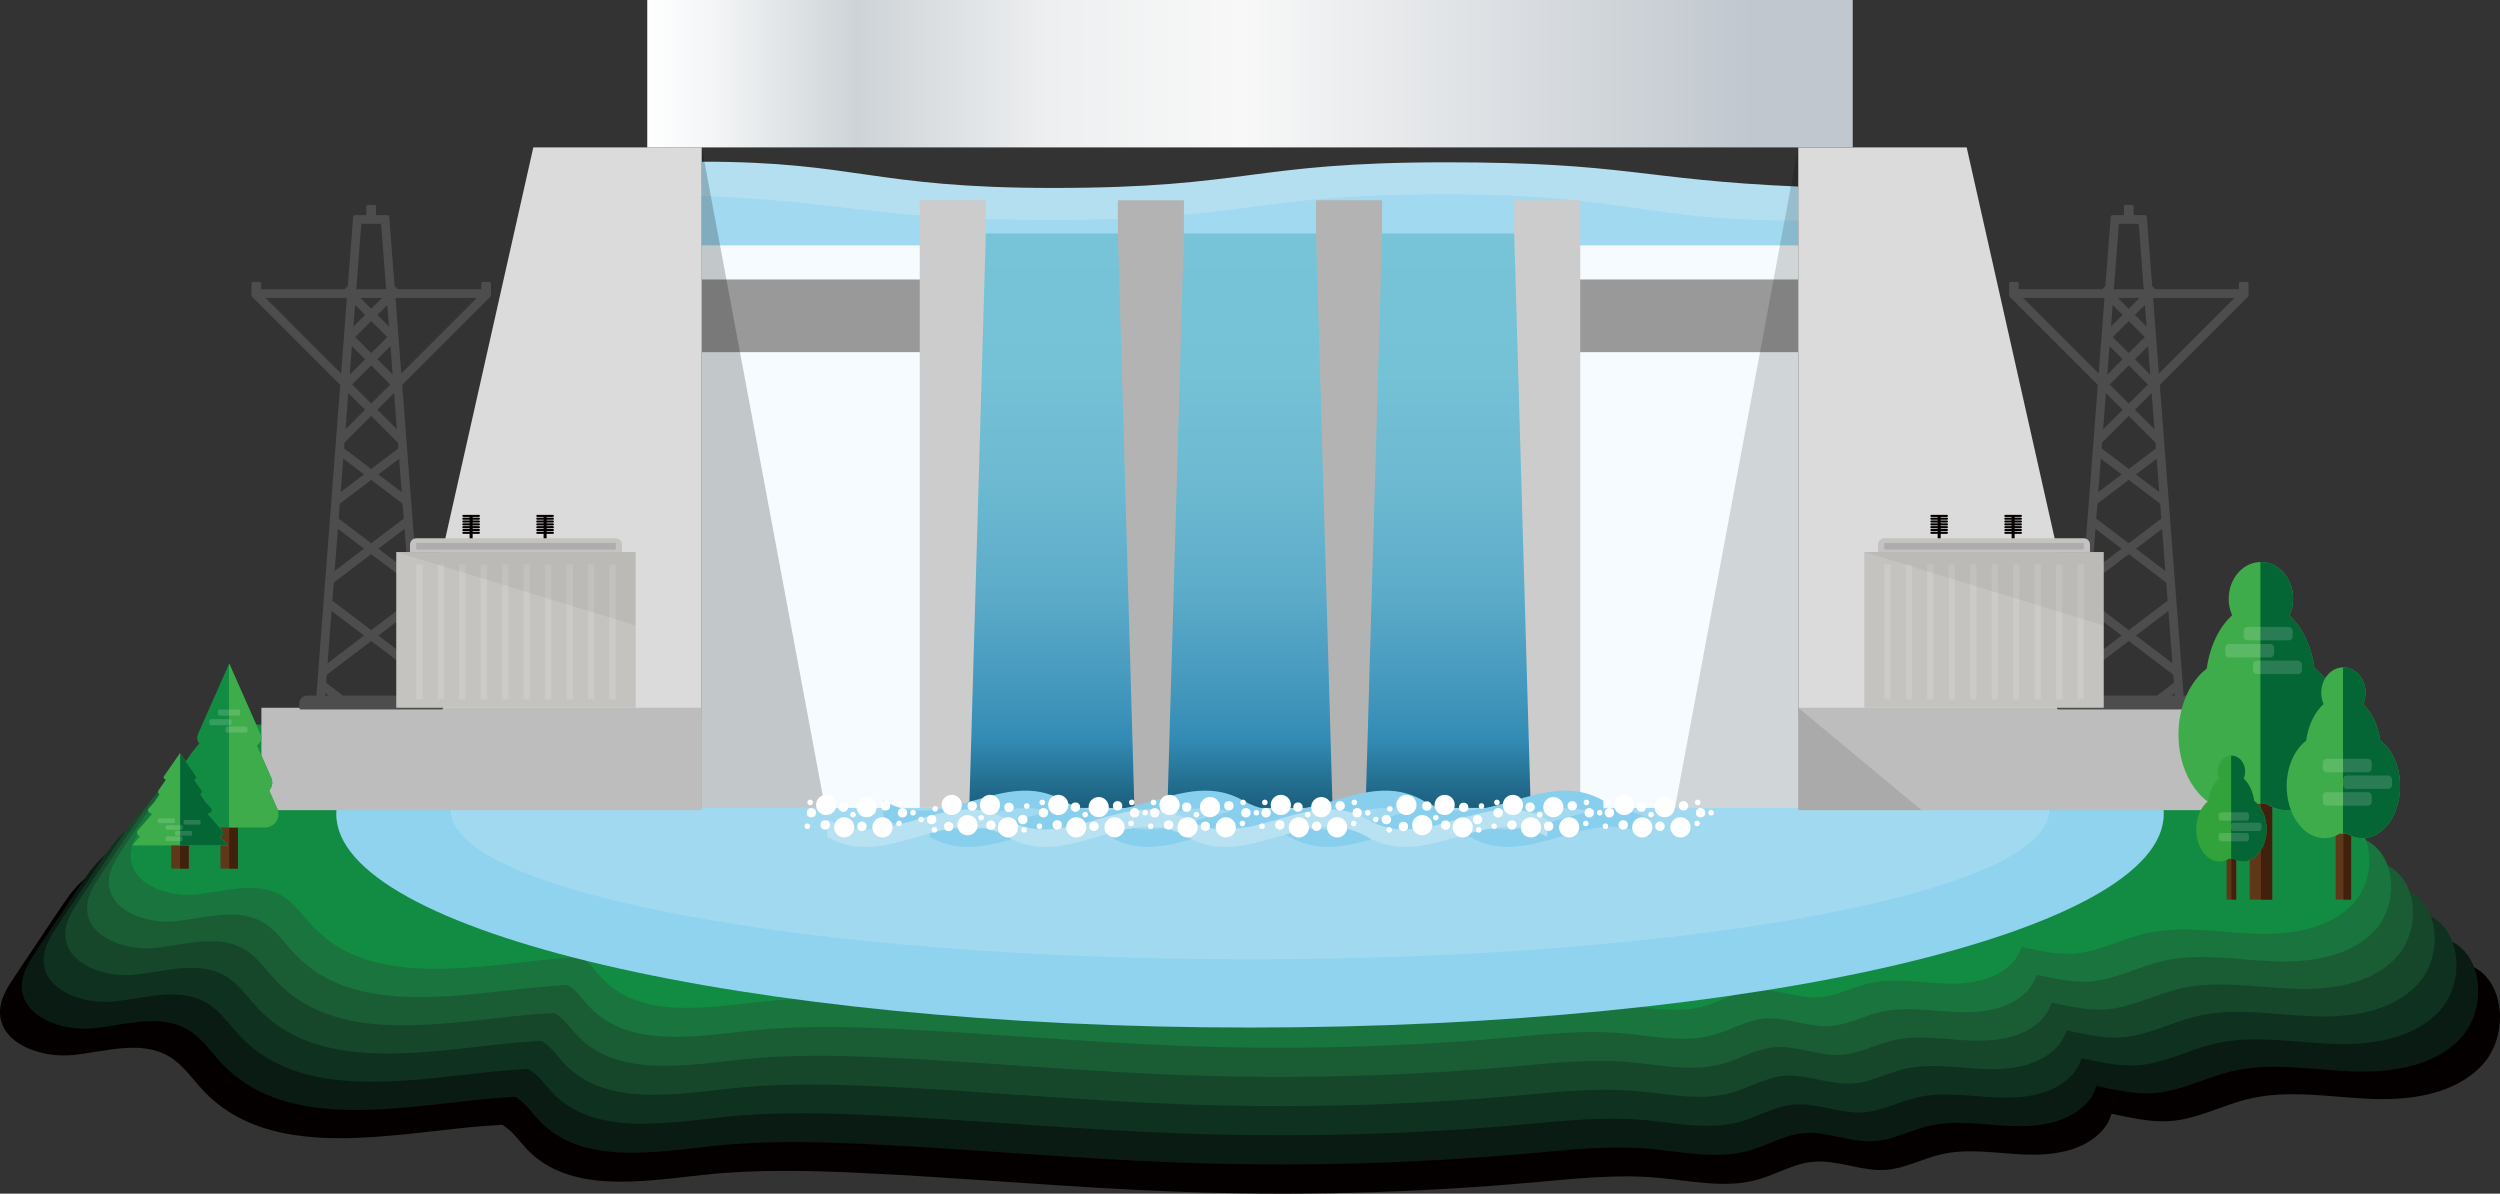 <?xml version="1.0" encoding="utf-8"?>
<!-- Generator: Adobe Illustrator 16.0.0, SVG Export Plug-In . SVG Version: 6.00 Build 0)  -->
<!DOCTYPE svg PUBLIC "-//W3C//DTD SVG 1.1//EN" "http://www.w3.org/Graphics/SVG/1.1/DTD/svg11.dtd">
<svg version="1.1" id="圖層_3" xmlns="http://www.w3.org/2000/svg" xmlns:xlink="http://www.w3.org/1999/xlink" x="0px" y="0px"
	 width="222px" height="106px" viewBox="0 0 222 106" enable-background="new 0 0 222 106" xml:space="preserve">
<rect x="0" y="0" width="222" height="106" fill="#333333" stroke="none"/>
<g>
	<g>
		<path fill="#040000" d="M219.163,85.654c-1.945-0.687-4.303,0.075-6.034-1.046c-1.125-0.729-1.668-2.066-2.517-3.104
			c-1.729-2.114-4.931-2.864-7.418-1.737c0.385-2.836-3.521-3.979-6.383-4.01c-17.871-0.187-35.741-0.373-53.612-0.56
			c-5.313-0.056-10.638-0.11-15.928,0.384c-4.043,0.379-8.065,1.078-12.126,1.117c-5.452,0.053-10.842-1.086-16.28-1.48
			c-5.301-0.385-10.625-0.062-15.93,0.263c-7.042,0.429-14.084,0.858-21.127,1.288l-0.82,0.728
			c-8.135-5.255-18.962,0.013-28.524-1.508c-3.105-0.494-6.313-1.713-9.292-0.704c-1.308,0.442-2.454,1.29-3.775,1.688
			c-3.597,1.083-7.817-1.315-11.093,0.522c-1.313,0.735-2.198,2.033-3.036,3.284c-1.313,1.963-2.626,3.926-3.94,5.889
			C0.683,87.633,0.015,88.67,0,89.829c-0.035,2.883,3.715,4.172,6.579,3.849c2.864-0.322,5.992-1.337,8.46,0.152
			c1.25,0.753,2.074,2.029,3.081,3.086c5.481,5.75,14.779,4.129,22.679,3.276c1.259-0.136,2.521-0.231,3.783-0.31
			c0.029,0.016,0.059,0.028,0.088,0.047c0.863,0.521,1.434,1.403,2.13,2.133c3.788,3.975,10.216,2.854,15.675,2.265
			c4.597-0.495,9.235-0.39,13.853-0.175c9.323,0.433,18.625,1.305,27.952,1.66c10.668,0.405,21.363,0.13,31.997-0.823
			c3.583-0.321,7.184-0.72,10.769-0.418c3.015,0.255,6.1,0.997,9.014,0.187c1.667-0.464,3.202-1.421,4.923-1.588
			c2.184-0.213,4.33,0.881,6.517,0.713c1.673-0.128,3.198-0.98,4.831-1.366c2.406-0.569,4.919-0.105,7.39,0.003
			c2.471,0.109,5.19-0.252,6.891-2.049c0.416-0.438,0.715-0.983,0.898-1.568c1.738,0.354,3.475,0.781,5.229,0.646
			c2.419-0.187,4.627-1.418,6.988-1.977c3.482-0.823,7.116-0.153,10.691,0.004s7.51-0.364,9.969-2.963
			C222.846,92.015,222.538,86.844,219.163,85.654z"/>
		<path fill="#0A1B13" d="M217.278,83.417c-1.911-0.674-4.228,0.074-5.929-1.027c-1.105-0.716-1.639-2.03-2.473-3.049
			c-1.699-2.078-4.845-2.814-7.289-1.708c0.378-2.786-3.46-3.909-6.271-3.939c-17.56-0.183-35.118-0.366-52.678-0.55
			c-5.22-0.055-10.452-0.108-15.65,0.378c-3.973,0.372-7.925,1.059-11.915,1.098c-5.357,0.052-10.653-1.067-15.997-1.455
			c-5.208-0.379-10.44-0.061-15.652,0.258c-6.919,0.421-13.839,0.844-20.759,1.266l-0.806,0.715
			c-7.993-5.163-18.631,0.013-28.027-1.481c-3.052-0.485-6.204-1.683-9.131-0.692c-1.284,0.436-2.411,1.269-3.709,1.66
			c-3.534,1.063-7.682-1.293-10.9,0.513c-1.29,0.723-2.16,1.998-2.983,3.228c-1.29,1.929-2.58,3.857-3.872,5.786
			c-0.633,0.947-1.29,1.966-1.304,3.104c-0.034,2.833,3.65,4.1,6.464,3.781c2.814-0.316,5.888-1.313,8.313,0.149
			c1.229,0.74,2.038,1.995,3.028,3.033c5.386,5.649,14.521,4.057,22.283,3.219c1.237-0.133,2.477-0.228,3.717-0.305
			c0.029,0.017,0.058,0.029,0.087,0.047c0.849,0.512,1.408,1.379,2.092,2.096c3.722,3.905,10.038,2.805,15.402,2.225
			c4.517-0.486,9.075-0.383,13.611-0.172c9.161,0.426,18.3,1.283,27.465,1.632c10.482,0.398,20.991,0.128,31.439-0.81
			c3.521-0.315,7.059-0.707,10.581-0.41c2.962,0.25,5.993,0.979,8.857,0.184c1.638-0.456,3.146-1.396,4.836-1.561
			c2.146-0.209,4.255,0.866,6.403,0.7c1.644-0.125,3.143-0.963,4.747-1.342c2.364-0.56,4.833-0.104,7.261,0.003
			c2.428,0.107,5.1-0.248,6.771-2.014c0.409-0.43,0.703-0.966,0.883-1.541c1.708,0.349,3.414,0.768,5.138,0.636
			c2.377-0.184,4.546-1.394,6.867-1.942c3.422-0.809,6.992-0.15,10.505,0.004c3.513,0.154,7.379-0.358,9.795-2.911
			C220.897,89.667,220.595,84.586,217.278,83.417z"/>
		<path fill="#0F3120" d="M215.394,81.18c-1.878-0.661-4.153,0.073-5.824-1.009c-1.086-0.703-1.609-1.994-2.429-2.995
			c-1.669-2.041-4.759-2.765-7.16-1.677c0.372-2.737-3.399-3.842-6.16-3.87c-17.249-0.181-34.496-0.36-51.744-0.54
			c-5.128-0.054-10.268-0.107-15.373,0.371c-3.902,0.365-7.784,1.04-11.703,1.077c-5.262,0.052-10.464-1.048-15.713-1.429
			c-5.116-0.371-10.254-0.059-15.375,0.254c-6.796,0.413-13.593,0.828-20.39,1.242l-0.792,0.703
			c-7.852-5.071-18.301,0.013-27.531-1.455c-2.997-0.478-6.093-1.653-8.968-0.68c-1.262,0.428-2.369,1.245-3.644,1.63
			c-3.471,1.045-7.544-1.271-10.706,0.503c-1.268,0.711-2.122,1.963-2.93,3.17c-1.267,1.896-2.535,3.789-3.803,5.684
			c-0.622,0.931-1.267,1.932-1.281,3.051c-0.034,2.782,3.585,4.026,6.35,3.715c2.765-0.312,5.784-1.291,8.166,0.146
			c1.206,0.727,2.002,1.958,2.973,2.979c5.291,5.55,14.264,3.984,21.888,3.162c1.215-0.131,2.433-0.224,3.652-0.299
			c0.028,0.016,0.057,0.027,0.085,0.045c0.83,0.508,1.383,1.354,2.055,2.059c3.657,3.836,9.86,2.755,15.129,2.186
			c4.437-0.478,8.913-0.375,13.369-0.169c8.999,0.418,17.976,1.26,26.978,1.603c10.297,0.392,20.619,0.126,30.882-0.794
			c3.458-0.311,6.934-0.695,10.393-0.403c2.91,0.245,5.887,0.961,8.7,0.18c1.608-0.447,3.09-1.371,4.751-1.533
			c2.107-0.205,4.179,0.851,6.29,0.688c1.614-0.124,3.087-0.946,4.662-1.317c2.322-0.551,4.748-0.103,7.132,0.002
			c2.385,0.105,5.009-0.243,6.65-1.978c0.401-0.423,0.69-0.949,0.868-1.514c1.677,0.342,3.354,0.754,5.047,0.624
			c2.335-0.18,4.465-1.368,6.745-1.907c3.361-0.795,6.868-0.147,10.319,0.003c3.45,0.152,7.248-0.352,9.621-2.859
			C218.947,87.319,218.65,82.328,215.394,81.18z"/>
		<path fill="#16472B" d="M213.508,78.942c-1.843-0.65-4.077,0.072-5.718-0.99c-1.066-0.691-1.581-1.959-2.386-2.941
			c-1.639-2.004-4.673-2.715-7.03-1.647c0.365-2.687-3.337-3.771-6.049-3.799c-16.937-0.177-33.873-0.354-50.81-0.53
			c-5.035-0.054-10.082-0.105-15.095,0.363c-3.832,0.359-7.644,1.021-11.492,1.059c-5.167,0.051-10.275-1.029-15.429-1.402
			c-5.024-0.365-10.07-0.059-15.098,0.248c-6.674,0.406-13.348,0.814-20.022,1.221l-0.777,0.689
			c-7.709-4.979-17.971,0.013-27.033-1.429c-2.943-0.468-5.983-1.623-8.807-0.667c-1.238,0.42-2.325,1.223-3.578,1.6
			c-3.408,1.026-7.408-1.246-10.513,0.495c-1.244,0.697-2.083,1.927-2.877,3.112c-1.244,1.861-2.489,3.721-3.734,5.581
			c-0.611,0.914-1.244,1.896-1.258,2.995c-0.033,2.732,3.521,3.954,6.234,3.647c2.715-0.306,5.68-1.267,8.019,0.144
			c1.185,0.715,1.966,1.924,2.92,2.926c5.194,5.449,14.007,3.912,21.492,3.105c1.193-0.129,2.39-0.221,3.586-0.295
			c0.028,0.016,0.056,0.028,0.084,0.045c0.822,0.489,1.358,1.33,2.018,2.021c3.591,3.768,9.682,2.705,14.856,2.146
			c4.355-0.469,8.752-0.369,13.128-0.166c8.836,0.41,17.65,1.237,26.49,1.574c10.111,0.383,20.247,0.123,30.325-0.781
			c3.396-0.305,6.808-0.682,10.205-0.396c2.856,0.241,5.781,0.944,8.543,0.177c1.579-0.439,3.034-1.347,4.665-1.506
			c2.069-0.201,4.104,0.836,6.176,0.676c1.586-0.121,3.031-0.928,4.578-1.293c2.281-0.541,4.662-0.101,7.004,0.002
			c2.342,0.104,4.919-0.239,6.53-1.941c0.395-0.416,0.678-0.933,0.852-1.486c1.647,0.336,3.293,0.74,4.956,0.612
			c2.293-0.177,4.385-1.344,6.623-1.873c3.301-0.78,6.744-0.146,10.133,0.003c3.388,0.149,7.116-0.345,9.447-2.807
			C216.998,84.971,216.707,80.07,213.508,78.942z"/>
		<path fill="#1A5D35" d="M211.624,76.706c-1.81-0.638-4.002,0.071-5.613-0.973c-1.047-0.678-1.552-1.922-2.342-2.887
			c-1.608-1.968-4.587-2.665-6.901-1.617c0.358-2.638-3.275-3.702-5.938-3.729c-16.625-0.175-33.25-0.348-49.875-0.521
			c-4.943-0.053-9.896-0.104-14.817,0.357c-3.762,0.352-7.503,1.003-11.281,1.039c-5.072,0.049-10.086-1.011-15.145-1.377
			c-4.932-0.359-9.885-0.057-14.821,0.243c-6.55,0.399-13.102,0.8-19.654,1.198l-0.764,0.677c-7.567-4.888-17.64,0.013-26.536-1.401
			c-2.889-0.46-5.873-1.594-8.644-0.656c-1.216,0.413-2.283,1.201-3.513,1.572c-3.346,1.006-7.271-1.225-10.319,0.484
			c-1.222,0.685-2.045,1.893-2.824,3.056c-1.222,1.827-2.443,3.652-3.665,5.479c-0.601,0.897-1.222,1.861-1.235,2.94
			c-0.033,2.682,3.455,3.881,6.12,3.58c2.666-0.301,5.575-1.244,7.871,0.141c1.163,0.701,1.93,1.889,2.866,2.871
			c5.1,5.35,13.75,3.842,21.098,3.049c1.171-0.127,2.346-0.216,3.521-0.289c0.027,0.016,0.055,0.028,0.082,0.044
			c0.809,0.475,1.333,1.306,1.98,1.985c3.525,3.697,9.504,2.654,14.583,2.106c4.276-0.461,8.591-0.362,12.887-0.163
			c8.674,0.402,17.326,1.215,26.003,1.545c9.926,0.377,19.875,0.121,29.768-0.767c3.333-0.299,6.683-0.669,10.018-0.388
			c2.804,0.236,5.675,0.926,8.386,0.173c1.551-0.432,2.979-1.322,4.58-1.478c2.031-0.197,4.027,0.82,6.062,0.663
			c1.556-0.119,2.975-0.911,4.494-1.27c2.239-0.53,4.577-0.099,6.875,0.002c2.299,0.101,4.829-0.235,6.41-1.906
			c0.387-0.407,0.665-0.915,0.836-1.459c1.617,0.329,3.232,0.727,4.864,0.602c2.25-0.173,4.304-1.319,6.501-1.839
			c3.24-0.766,6.62-0.142,9.946,0.004c3.326,0.146,6.986-0.34,9.274-2.756C215.049,82.624,214.763,77.813,211.624,76.706z"/>
		<path fill="#19753D" d="M209.738,74.469c-1.775-0.626-3.928,0.07-5.508-0.953c-1.027-0.666-1.523-1.887-2.297-2.834
			c-1.579-1.931-4.501-2.614-6.772-1.587c0.352-2.588-3.215-3.632-5.826-3.658c-16.314-0.171-32.628-0.342-48.942-0.512
			c-4.85-0.052-9.71-0.102-14.54,0.352c-3.691,0.345-7.362,0.983-11.069,1.019c-4.977,0.049-9.897-0.992-14.861-1.351
			c-4.839-0.353-9.699-0.057-14.542,0.238c-6.428,0.392-12.857,0.784-19.285,1.176l-0.75,0.664
			c-7.425-4.796-17.31,0.013-26.04-1.376c-2.834-0.451-5.763-1.563-8.482-0.643c-1.193,0.404-2.24,1.179-3.447,1.542
			c-3.283,0.987-7.135-1.201-10.126,0.476c-1.199,0.672-2.007,1.856-2.771,2.999c-1.199,1.793-2.398,3.584-3.597,5.375
			c-0.589,0.881-1.198,1.827-1.212,2.885c-0.032,2.633,3.391,3.809,6.006,3.514c2.615-0.295,5.47-1.221,7.724,0.139
			c1.141,0.688,1.894,1.853,2.812,2.816c5.004,5.25,13.492,3.77,20.702,2.992c1.15-0.125,2.302-0.212,3.455-0.283
			c0.027,0.016,0.054,0.026,0.081,0.042c0.798,0.459,1.308,1.281,1.943,1.948c3.459,3.629,9.326,2.605,14.31,2.067
			c4.195-0.452,8.43-0.355,12.645-0.16c8.512,0.395,17.002,1.192,25.517,1.516c9.74,0.37,19.502,0.118,29.21-0.751
			c3.271-0.294,6.558-0.657,9.83-0.382c2.752,0.232,5.569,0.909,8.229,0.17c1.521-0.423,2.923-1.297,4.494-1.45
			c1.993-0.193,3.953,0.806,5.948,0.651c1.527-0.117,2.92-0.895,4.41-1.246c2.197-0.521,4.491-0.097,6.747,0.002
			c2.255,0.099,4.738-0.23,6.29-1.87c0.379-0.4,0.652-0.898,0.82-1.432c1.586,0.324,3.172,0.713,4.773,0.59
			c2.209-0.17,4.224-1.294,6.38-1.804c3.179-0.751,6.496-0.14,9.76,0.003c3.264,0.144,6.854-0.332,9.1-2.703
			C213.101,80.275,212.82,75.556,209.738,74.469z"/>
		<path fill="#138C43" d="M207.854,72.231c-1.741-0.613-3.853,0.069-5.402-0.935c-1.008-0.653-1.494-1.851-2.254-2.779
			c-1.549-1.895-4.415-2.565-6.643-1.558c0.345-2.538-3.153-3.563-5.715-3.588c-16.003-0.168-32.005-0.335-48.008-0.502
			c-4.757-0.051-9.525-0.1-14.262,0.345c-3.621,0.338-7.222,0.965-10.858,0.999c-4.882,0.048-9.708-0.973-14.577-1.325
			c-4.747-0.346-9.515-0.055-14.266,0.234c-6.305,0.384-12.611,0.77-18.917,1.153l-0.735,0.651
			c-7.283-4.704-16.979,0.013-25.542-1.35c-2.78-0.442-5.653-1.533-8.32-0.631c-1.17,0.397-2.197,1.156-3.381,1.513
			c-3.22,0.969-6.999-1.179-9.933,0.467c-1.176,0.659-1.969,1.821-2.718,2.941c-1.177,1.759-2.353,3.516-3.528,5.272
			c-0.578,0.864-1.176,1.792-1.189,2.83c-0.031,2.582,3.326,3.736,5.891,3.446c2.565-0.289,5.366-1.197,7.576,0.136
			c1.119,0.675,1.857,1.817,2.759,2.764c4.908,5.149,13.234,3.697,20.307,2.935c1.128-0.122,2.258-0.208,3.389-0.278
			c0.026,0.016,0.053,0.027,0.079,0.042c0.773,0.467,1.283,1.257,1.906,1.911c3.394,3.56,9.147,2.556,14.037,2.027
			c4.115-0.443,8.269-0.349,12.403-0.157c8.35,0.388,16.677,1.17,25.029,1.487c9.554,0.362,19.13,0.116,28.652-0.737
			c3.208-0.288,6.433-0.645,9.642-0.374c2.699,0.228,5.463,0.892,8.072,0.167c1.492-0.415,2.867-1.272,4.408-1.423
			c1.955-0.189,3.877,0.79,5.835,0.639c1.498-0.115,2.864-0.877,4.325-1.222c2.155-0.511,4.405-0.095,6.618,0.002
			c2.212,0.097,4.647-0.227,6.17-1.835c0.372-0.393,0.64-0.881,0.805-1.404c1.556,0.317,3.111,0.699,4.682,0.579
			c2.167-0.167,4.144-1.27,6.259-1.77c3.118-0.737,6.372-0.137,9.573,0.003c3.201,0.141,6.724-0.326,8.927-2.652
			C211.151,77.928,210.876,73.298,207.854,72.231z"/>
	</g>
	<g>
		<path fill="#8FD3EE" d="M182.895,63.488H39.104c-5.9,2.628-9.244,5.621-9.244,8.795c0,10.473,36.327,18.963,81.14,18.963
			c44.812,0,81.14-8.49,81.14-18.963C192.14,69.109,188.796,66.116,182.895,63.488z"/>
		<path fill="#A1D9F0" d="M165.659,63.488H56.341c-10.188,2.294-16.313,5.239-16.313,8.452c0,7.316,31.775,13.249,70.973,13.249
			s70.973-5.933,70.973-13.249C181.973,68.728,175.847,65.782,165.659,63.488z"/>
		<rect x="62.315" y="16.737" fill="#A1D9F0" width="97.368" height="7.985"/>
		<path fill="#B3DFF1" d="M159.684,16.567c-14.006-0.602-15.112-2.154-31.299-2.154c-17.438,0-17.438,2.277-34.877,2.277
			c-16.08,0-17.421-2.338-31.192-2.331v3.028c13.907,0.604,15.048,2.148,31.194,2.148c17.438,0,17.438-2.276,34.877-2.276
			c16.12,0,17.429,2.35,31.297,2.33V16.567z"/>
		<rect x="62.315" y="21.79" fill="#F5FBFE" width="97.368" height="49.954"/>
		<rect x="62.315" y="24.819" fill="#999999" width="97.368" height="6.453"/>
		<polygon fill="#DCDBDB" points="34.161,71.744 62.315,71.744 62.315,13.089 47.359,13.089 		"/>
		<polygon fill="#DCDBDB" points="187.838,71.744 159.684,71.744 159.684,13.089 174.641,13.089 		"/>
		<g>
			<rect x="81.673" y="17.781" fill="#CCCCCC" width="5.865" height="53.963"/>
			<rect x="99.269" y="17.781" fill="#B4B3B3" width="5.865" height="53.963"/>
			<rect x="116.865" y="17.781" fill="#B4B3B3" width="5.866" height="53.963"/>
			<rect x="134.462" y="17.781" fill="#CCCCCC" width="5.865" height="53.963"/>
		</g>
		<linearGradient id="SVGID_1_" gradientUnits="userSpaceOnUse" x1="57.477" y1="6.544" x2="164.523" y2="6.544">
			<stop  offset="0" style="stop-color:#FFFFFF"/>
			<stop  offset="0.056" style="stop-color:#F3F5F6"/>
			<stop  offset="0.163" style="stop-color:#D1D7DA"/>
			<stop  offset="0.174" style="stop-color:#CED3D7"/>
			<stop  offset="0.332" style="stop-color:#EDEFF0"/>
			<stop  offset="0.494" style="stop-color:#F8F8F8"/>
			<stop  offset="0.916" style="stop-color:#C0C7CE"/>
		</linearGradient>
		<rect x="57.477" fill="url(#SVGID_1_)" width="107.046" height="13.089"/>
		<linearGradient id="SVGID_2_" gradientUnits="userSpaceOnUse" x1="93.403" y1="20.73" x2="93.403" y2="71.744">
			<stop  offset="0" style="stop-color:#77C4D8"/>
			<stop  offset="0.243" style="stop-color:#75C1D6"/>
			<stop  offset="0.438" style="stop-color:#6CB9D1"/>
			<stop  offset="0.616" style="stop-color:#5DACC9"/>
			<stop  offset="0.782" style="stop-color:#4699BE"/>
			<stop  offset="0.877" style="stop-color:#338CB5"/>
			<stop  offset="1" style="stop-color:#1B5E7C"/>
		</linearGradient>
		<polygon fill="url(#SVGID_2_)" points="100.735,71.744 86.071,71.744 87.538,20.73 99.269,20.73 		"/>
		<linearGradient id="SVGID_3_" gradientUnits="userSpaceOnUse" x1="111" y1="20.73" x2="111" y2="71.744">
			<stop  offset="0" style="stop-color:#77C4D8"/>
			<stop  offset="0.243" style="stop-color:#75C1D6"/>
			<stop  offset="0.438" style="stop-color:#6CB9D1"/>
			<stop  offset="0.616" style="stop-color:#5DACC9"/>
			<stop  offset="0.782" style="stop-color:#4699BE"/>
			<stop  offset="0.877" style="stop-color:#338CB5"/>
			<stop  offset="1" style="stop-color:#1B5E7C"/>
		</linearGradient>
		<polygon fill="url(#SVGID_3_)" points="118.332,71.744 103.668,71.744 105.134,20.73 116.865,20.73 		"/>
		<linearGradient id="SVGID_4_" gradientUnits="userSpaceOnUse" x1="128.596" y1="20.73" x2="128.596" y2="71.744">
			<stop  offset="0" style="stop-color:#77C4D8"/>
			<stop  offset="0.243" style="stop-color:#75C1D6"/>
			<stop  offset="0.438" style="stop-color:#6CB9D1"/>
			<stop  offset="0.616" style="stop-color:#5DACC9"/>
			<stop  offset="0.782" style="stop-color:#4699BE"/>
			<stop  offset="0.877" style="stop-color:#338CB5"/>
			<stop  offset="1" style="stop-color:#1B5E7C"/>
		</linearGradient>
		<polygon fill="url(#SVGID_4_)" points="135.928,71.744 121.265,71.744 122.731,20.73 134.462,20.73 		"/>
		<rect x="23.212" y="62.849" fill="#BDBDBD" width="39.104" height="9.092"/>
		<rect x="159.684" y="62.849" fill="#BDBDBD" width="39.104" height="9.092"/>
		<polygon opacity="0.21" fill="#040000" points="62.315,13.089 62.315,71.744 73.265,71.744 		"/>
		<polygon opacity="0.1" fill="#040000" points="159.684,62.849 159.684,71.94 170.633,71.94 		"/>
		<polygon opacity="0.15" fill="#040000" points="159.684,13.089 159.684,71.744 148.735,71.744 		"/>
		<path fill="#87CFED" d="M126.397,71.101c-5.328-3.093-10.656,3.093-15.984,0s-10.655,3.093-15.983,0s-10.655,3.093-15.983,0
			c0,0.516,0,1.031,0,1.547c5.328,3.093,10.655-3.093,15.983,0s10.655-3.093,15.983,0s10.656-3.093,15.984,0
			c5.327,3.093,10.655-3.093,15.983,0c0-0.516,0-1.031,0-1.547C137.053,68.008,131.725,74.193,126.397,71.101z"/>
		<path fill="#87CFED" d="M130.519,72.768c-5.328-3.094-10.655,3.093-15.983,0c-5.327-3.094-10.655,3.093-15.983,0
			c-5.328-3.094-10.655,3.093-15.983,0c0,0.515,0,1.031,0,1.546c5.328,3.093,10.655-3.093,15.983,0s10.656-3.093,15.983,0
			c5.328,3.093,10.655-3.093,15.983,0s10.655-3.093,15.983,0c0-0.515,0-1.031,0-1.546C141.174,69.674,135.847,75.86,130.519,72.768z
			"/>
		<path fill="#B8E1F2" d="M121.411,72.768c-5.328-3.094-10.655,3.093-15.983,0c-5.328-3.094-10.655,3.093-15.983,0
			c-5.328-3.094-10.655,3.093-15.984,0c0,0.515,0,1.031,0,1.546c5.329,3.093,10.656-3.093,15.984,0s10.655-3.093,15.983,0
			s10.655-3.093,15.983,0s10.655-3.093,15.983,0c0-0.515,0-1.031,0-1.546C132.066,69.674,126.739,75.86,121.411,72.768z"/>
		<g>
			<g>
				<g>
					<circle fill="#FFFFFF" cx="73.363" cy="71.479" r="0.897"/>
					<circle fill="#FFFFFF" cx="74.964" cy="73.469" r="0.897"/>
					<circle fill="#FFFFFF" cx="76.955" cy="71.673" r="0.898"/>
					<circle fill="#FFFFFF" cx="78.36" cy="73.469" r="0.898"/>
				</g>
				<circle fill="#FFFFFF" cx="74.885" cy="71.673" r="0.417"/>
				<circle fill="#FFFFFF" cx="76.539" cy="73.371" r="0.417"/>
				<circle fill="#FFFFFF" cx="78.631" cy="71.556" r="0.417"/>
				<circle fill="#FFFFFF" cx="80.141" cy="72.172" r="0.417"/>
				<circle fill="#FFFFFF" cx="72.049" cy="72.172" r="0.417"/>
				<circle fill="#FFFFFF" cx="75.749" cy="72.339" r="0.249"/>
				<circle fill="#FFFFFF" cx="71.943" cy="71.257" r="0.249"/>
				<circle fill="#FFFFFF" cx="71.694" cy="73.371" r="0.249"/>
				<circle fill="#FFFFFF" cx="79.893" cy="71.257" r="0.249"/>
				<circle fill="#FFFFFF" cx="79.834" cy="73.123" r="0.249"/>
				<circle fill="#FFFFFF" cx="81.079" cy="72.172" r="0.249"/>
				<circle fill="#FFFFFF" cx="73.275" cy="73.253" r="0.417"/>
			</g>
			<g>
				<g>
					<circle fill="#FFFFFF" cx="103.855" cy="71.479" r="0.898"/>
					<circle fill="#FFFFFF" cx="105.456" cy="73.469" r="0.898"/>
					<circle fill="#FFFFFF" cx="107.447" cy="71.673" r="0.898"/>
					<circle fill="#FFFFFF" cx="108.852" cy="73.469" r="0.898"/>
				</g>
				<circle fill="#FFFFFF" cx="105.377" cy="71.673" r="0.417"/>
				<circle fill="#FFFFFF" cx="107.03" cy="73.371" r="0.416"/>
				<circle fill="#FFFFFF" cx="109.124" cy="71.556" r="0.417"/>
				<circle fill="#FFFFFF" cx="110.633" cy="72.172" r="0.416"/>
				<circle fill="#FFFFFF" cx="102.541" cy="72.172" r="0.417"/>
				<circle fill="#FFFFFF" cx="106.241" cy="72.339" r="0.249"/>
				<circle fill="#FFFFFF" cx="102.435" cy="71.257" r="0.249"/>
				<circle fill="#FFFFFF" cx="102.186" cy="73.371" r="0.249"/>
				<circle fill="#FFFFFF" cx="110.384" cy="71.257" r="0.249"/>
				<circle fill="#FFFFFF" cx="110.325" cy="73.123" r="0.249"/>
				<circle fill="#FFFFFF" cx="111.571" cy="72.172" r="0.249"/>
				<circle fill="#FFFFFF" cx="103.767" cy="73.253" r="0.417"/>
			</g>
			<g>
				<g>
					<circle fill="#FFFFFF" cx="93.972" cy="71.479" r="0.898"/>
					<circle fill="#FFFFFF" cx="95.573" cy="73.469" r="0.898"/>
					<circle fill="#FFFFFF" cx="97.563" cy="71.673" r="0.897"/>
					<circle fill="#FFFFFF" cx="98.969" cy="73.469" r="0.898"/>
				</g>
				<circle fill="#FFFFFF" cx="95.495" cy="71.673" r="0.417"/>
				<circle fill="#FFFFFF" cx="97.147" cy="73.371" r="0.417"/>
				<circle fill="#FFFFFF" cx="99.241" cy="71.556" r="0.417"/>
				<circle fill="#FFFFFF" cx="100.75" cy="72.172" r="0.416"/>
				<circle fill="#FFFFFF" cx="92.658" cy="72.172" r="0.417"/>
				<circle fill="#FFFFFF" cx="96.358" cy="72.339" r="0.249"/>
				<circle fill="#FFFFFF" cx="92.552" cy="71.257" r="0.249"/>
				<circle fill="#FFFFFF" cx="92.304" cy="73.371" r="0.249"/>
				<circle fill="#FFFFFF" cx="100.501" cy="71.257" r="0.249"/>
				<circle fill="#FFFFFF" cx="100.442" cy="73.123" r="0.249"/>
				<circle fill="#FFFFFF" cx="101.688" cy="72.172" r="0.249"/>
				<circle fill="#FFFFFF" cx="93.884" cy="73.253" r="0.417"/>
			</g>
			<g>
				<g>
					<circle fill="#FFFFFF" cx="89.51" cy="73.469" r="0.898"/>
					<circle fill="#FFFFFF" cx="87.91" cy="71.479" r="0.898"/>
					<circle fill="#FFFFFF" cx="85.918" cy="73.274" r="0.898"/>
					<circle fill="#FFFFFF" cx="84.513" cy="71.479" r="0.898"/>
				</g>
				<circle fill="#FFFFFF" cx="87.988" cy="73.274" r="0.417"/>
				<circle fill="#FFFFFF" cx="86.335" cy="71.575" r="0.417"/>
				<circle fill="#FFFFFF" cx="84.242" cy="73.392" r="0.417"/>
				<circle fill="#FFFFFF" cx="82.732" cy="72.776" r="0.416"/>
				<circle fill="#FFFFFF" cx="90.825" cy="72.776" r="0.417"/>
				<circle fill="#FFFFFF" cx="87.124" cy="72.608" r="0.249"/>
				<circle fill="#FFFFFF" cx="90.931" cy="73.69" r="0.249"/>
				<circle fill="#FFFFFF" cx="91.179" cy="71.575" r="0.25"/>
				<circle fill="#FFFFFF" cx="82.981" cy="73.69" r="0.249"/>
				<circle fill="#FFFFFF" cx="83.04" cy="71.825" r="0.249"/>
				<circle fill="#FFFFFF" cx="81.794" cy="72.776" r="0.249"/>
				<circle fill="#FFFFFF" cx="89.598" cy="71.694" r="0.417"/>
			</g>
			<g>
				<g>
					<circle fill="#FFFFFF" cx="113.738" cy="71.479" r="0.898"/>
					<circle fill="#FFFFFF" cx="115.338" cy="73.469" r="0.898"/>
					<circle fill="#FFFFFF" cx="117.33" cy="71.673" r="0.898"/>
					<circle fill="#FFFFFF" cx="118.735" cy="73.469" r="0.898"/>
				</g>
				<circle fill="#FFFFFF" cx="115.26" cy="71.673" r="0.417"/>
				<circle fill="#FFFFFF" cx="116.913" cy="73.371" r="0.416"/>
				<circle fill="#FFFFFF" cx="119.006" cy="71.556" r="0.417"/>
				<circle fill="#FFFFFF" cx="120.516" cy="72.172" r="0.416"/>
				<circle fill="#FFFFFF" cx="112.423" cy="72.172" r="0.417"/>
				<circle fill="#FFFFFF" cx="116.124" cy="72.339" r="0.249"/>
				<circle fill="#FFFFFF" cx="112.317" cy="71.257" r="0.249"/>
				<circle fill="#FFFFFF" cx="112.069" cy="73.371" r="0.249"/>
				<circle fill="#FFFFFF" cx="120.267" cy="71.257" r="0.249"/>
				<circle fill="#FFFFFF" cx="120.208" cy="73.123" r="0.249"/>
				<circle fill="#FFFFFF" cx="121.454" cy="72.172" r="0.249"/>
				<circle fill="#FFFFFF" cx="113.65" cy="73.253" r="0.417"/>
			</g>
			<g>
				<g>
					<circle fill="#FFFFFF" cx="144.23" cy="71.479" r="0.898"/>
					<circle fill="#FFFFFF" cx="145.831" cy="73.469" r="0.898"/>
					<circle fill="#FFFFFF" cx="147.821" cy="71.673" r="0.898"/>
					<circle fill="#FFFFFF" cx="149.226" cy="73.469" r="0.898"/>
				</g>
				<circle fill="#FFFFFF" cx="145.752" cy="71.673" r="0.417"/>
				<circle fill="#FFFFFF" cx="147.405" cy="73.371" r="0.417"/>
				<circle fill="#FFFFFF" cx="149.498" cy="71.556" r="0.417"/>
				<circle fill="#FFFFFF" cx="151.007" cy="72.172" r="0.417"/>
				<circle fill="#FFFFFF" cx="142.916" cy="72.172" r="0.417"/>
				<circle fill="#FFFFFF" cx="146.615" cy="72.339" r="0.249"/>
				<circle fill="#FFFFFF" cx="142.81" cy="71.257" r="0.249"/>
				<circle fill="#FFFFFF" cx="142.561" cy="73.371" r="0.249"/>
				<circle fill="#FFFFFF" cx="150.759" cy="71.257" r="0.249"/>
				<circle fill="#FFFFFF" cx="150.7" cy="73.123" r="0.249"/>
				<circle fill="#FFFFFF" cx="151.945" cy="72.172" r="0.249"/>
				<circle fill="#FFFFFF" cx="144.141" cy="73.253" r="0.417"/>
			</g>
			<g>
				<g>
					<circle fill="#FFFFFF" cx="134.347" cy="71.479" r="0.898"/>
					<circle fill="#FFFFFF" cx="135.948" cy="73.469" r="0.898"/>
					<circle fill="#FFFFFF" cx="137.938" cy="71.673" r="0.897"/>
					<circle fill="#FFFFFF" cx="139.344" cy="73.469" r="0.897"/>
				</g>
				<circle fill="#FFFFFF" cx="135.87" cy="71.673" r="0.417"/>
				<circle fill="#FFFFFF" cx="137.522" cy="73.371" r="0.417"/>
				<circle fill="#FFFFFF" cx="139.615" cy="71.556" r="0.417"/>
				<circle fill="#FFFFFF" cx="141.125" cy="72.172" r="0.417"/>
				<circle fill="#FFFFFF" cx="133.033" cy="72.172" r="0.417"/>
				<circle fill="#FFFFFF" cx="136.733" cy="72.339" r="0.25"/>
				<circle fill="#FFFFFF" cx="132.927" cy="71.257" r="0.249"/>
				<circle fill="#FFFFFF" cx="132.678" cy="73.371" r="0.249"/>
				<circle fill="#FFFFFF" cx="140.876" cy="71.257" r="0.249"/>
				<circle fill="#FFFFFF" cx="140.817" cy="73.123" r="0.249"/>
				<circle fill="#FFFFFF" cx="142.063" cy="72.172" r="0.249"/>
				<circle fill="#FFFFFF" cx="134.258" cy="73.253" r="0.417"/>
			</g>
			<g>
				<g>
					<circle fill="#FFFFFF" cx="129.885" cy="73.469" r="0.897"/>
					<circle fill="#FFFFFF" cx="128.285" cy="71.479" r="0.898"/>
					<circle fill="#FFFFFF" cx="126.293" cy="73.274" r="0.898"/>
					<circle fill="#FFFFFF" cx="124.888" cy="71.479" r="0.898"/>
				</g>
				<circle fill="#FFFFFF" cx="128.363" cy="73.274" r="0.417"/>
				<circle fill="#FFFFFF" cx="126.709" cy="71.575" r="0.417"/>
				<circle fill="#FFFFFF" cx="124.617" cy="73.392" r="0.417"/>
				<circle fill="#FFFFFF" cx="123.107" cy="72.776" r="0.417"/>
				<circle fill="#FFFFFF" cx="131.199" cy="72.776" r="0.417"/>
				<circle fill="#FFFFFF" cx="127.499" cy="72.608" r="0.249"/>
				<circle fill="#FFFFFF" cx="131.305" cy="73.69" r="0.249"/>
				<circle fill="#FFFFFF" cx="131.554" cy="71.575" r="0.249"/>
				<circle fill="#FFFFFF" cx="123.355" cy="73.69" r="0.249"/>
				<circle fill="#FFFFFF" cx="123.414" cy="71.825" r="0.249"/>
				<circle fill="#FFFFFF" cx="122.168" cy="72.776" r="0.249"/>
				<circle fill="#FFFFFF" cx="129.973" cy="71.694" r="0.417"/>
			</g>
		</g>
		<g>
			<path fill="#4E4D4D" d="M43.441,25.027h-0.549c-0.085,0-0.154,0.069-0.154,0.154v0.502h-7.413l-0.206-0.205
				c-0.021-0.021-0.049-0.036-0.078-0.042l-0.475-6.188c-0.006-0.08-0.073-0.142-0.153-0.142h-1.021v-0.763
				c0-0.085-0.068-0.153-0.154-0.153h-0.549c-0.085,0-0.154,0.068-0.154,0.153v0.763h-1.023c-0.08,0-0.146,0.062-0.152,0.142
				l-0.476,6.188c-0.029,0.006-0.057,0.021-0.078,0.042L30.6,25.684h-7.411v-0.502c0-0.085-0.069-0.154-0.154-0.154h-0.55
				c-0.084,0-0.153,0.069-0.153,0.154v1.059c0,0.049,0.026,0.095,0.064,0.121l7.816,7.816l-2.117,27.59h-0.82
				c-0.386,0-0.699,0.313-0.699,0.699v0.381c0,0.085,0.068,0.154,0.153,0.154h12.47c0.084,0,0.153-0.069,0.153-0.154v-0.381
				c0-0.387-0.314-0.699-0.7-0.699h-0.819l-2.118-27.59l7.81-7.809c0.044-0.027,0.072-0.074,0.072-0.129v-1.059
				C43.596,25.097,43.526,25.027,43.441,25.027z M32.962,48.24l-2.889-2.192l0.103-1.319l2.786-2.115l2.789,2.115l0.102,1.319
				L32.962,48.24z M31.637,25.684l0.447-5.808h1.758l0.447,5.808H31.637z M30.684,38.119l0.245-3.222l1.489,1.487L30.684,38.119z
				 M31.383,29l0.147-1.921l0.887,0.887L31.383,29z M33.928,26.455l-0.966,0.967l-0.964-0.967H33.928z M33.509,27.966l0.886-0.887
				L34.543,29L33.509,27.966z M32.962,31.358l-1.424-1.422l1.424-1.426l1.424,1.423L32.962,31.358z M32.962,32.447l1.697,1.697
				l-1.697,1.694l-1.695-1.694L32.962,32.447z M33.509,36.385l1.486-1.486l0.248,3.221L33.509,36.385z M35.373,39.817l-2.411,1.828
				l-2.409-1.828l0.038-0.516l2.371-2.371l2.371,2.371L35.373,39.817z M35.121,26.455h7.226l-6.712,6.713L35.121,26.455z
				 M33.509,31.904l1.166-1.169l0.195,2.53L33.509,31.904z M32.418,31.904l-1.362,1.361l0.193-2.53L32.418,31.904z M30.289,33.168
				l-6.71-6.713h7.226L30.289,33.168z M30.253,43.701l0.229-2.971l1.844,1.4L30.253,43.701z M33.601,42.131l1.842-1.4l0.229,2.972
				L33.601,42.131z M29.716,50.702l0.288-3.741l2.321,1.762L29.716,50.702z M33.601,56.438l2.881-2.188l0.357,4.645L33.601,56.438z
				 M32.325,56.438l-3.237,2.458l0.354-4.644L32.325,56.438z M32.962,55.955l-3.447-2.617l0.123-1.607l3.324-2.522l3.327,2.522
				l0.122,1.607L32.962,55.955z M36.748,61.768l0.294-0.223l0.017,0.223H36.748z M29.179,61.768h-0.312l0.017-0.223L29.179,61.768z
				 M35.471,61.768h-5.018l-1.499-1.138l0.054-0.708l3.954-2.998l3.955,3.001l0.055,0.703L35.471,61.768z M33.601,48.723
				l2.322-1.762l0.285,3.741L33.601,48.723z"/>
			<path fill="#4E4D4D" d="M199.515,25.027h-0.55c-0.084,0-0.153,0.069-0.153,0.154v0.502h-7.413l-0.205-0.205
				c-0.021-0.021-0.05-0.036-0.079-0.042l-0.475-6.188c-0.006-0.08-0.072-0.142-0.153-0.142h-1.021v-0.763
				c0-0.085-0.07-0.153-0.154-0.153h-0.55c-0.085,0-0.153,0.068-0.153,0.153v0.763h-1.024c-0.08,0-0.146,0.062-0.153,0.142
				l-0.475,6.188c-0.029,0.006-0.057,0.021-0.078,0.042l-0.205,0.205h-7.411v-0.502c0-0.085-0.069-0.154-0.154-0.154h-0.549
				c-0.085,0-0.154,0.069-0.154,0.154v1.059c0,0.049,0.025,0.095,0.064,0.121l7.816,7.816l-2.117,27.59h-0.82
				c-0.386,0-0.699,0.313-0.699,0.699v0.381c0,0.085,0.068,0.154,0.153,0.154h12.47c0.085,0,0.153-0.069,0.153-0.154v-0.381
				c0-0.387-0.313-0.699-0.699-0.699h-0.82l-2.117-27.59l7.81-7.809c0.043-0.028,0.071-0.075,0.071-0.129v-1.059
				C199.669,25.097,199.6,25.027,199.515,25.027z M189.035,48.24l-2.888-2.192l0.102-1.319l2.786-2.115l2.789,2.115l0.102,1.319
				L189.035,48.24z M187.711,25.684l0.447-5.808h1.758l0.446,5.808H187.711z M186.757,38.119l0.246-3.222l1.488,1.487
				L186.757,38.119z M187.456,29l0.147-1.921l0.888,0.887L187.456,29z M190.002,26.455l-0.967,0.967l-0.964-0.967H190.002z
				 M189.582,27.966l0.886-0.886l0.148,1.92L189.582,27.966z M189.035,31.358l-1.423-1.422l1.423-1.426l1.424,1.423L189.035,31.358z
				 M189.035,32.447l1.698,1.697l-1.698,1.694l-1.695-1.694L189.035,32.447z M189.582,36.385l1.486-1.486l0.248,3.221
				L189.582,36.385z M191.446,39.817l-2.411,1.828l-2.408-1.828l0.037-0.516l2.371-2.371l2.371,2.371L191.446,39.817z
				 M191.194,26.455h7.227l-6.713,6.713L191.194,26.455z M189.582,31.904l1.166-1.169l0.195,2.53L189.582,31.904z M188.491,31.904
				l-1.361,1.361l0.193-2.53L188.491,31.904z M186.363,33.168l-6.711-6.713h7.227L186.363,33.168z M186.326,43.701l0.229-2.971
				l1.844,1.4L186.326,43.701z M189.674,42.131l1.843-1.4l0.228,2.972L189.674,42.131z M185.788,50.702l0.289-3.741l2.321,1.762
				L185.788,50.702z M189.674,56.438l2.88-2.188l0.358,4.645L189.674,56.438z M188.398,56.438l-3.237,2.458l0.355-4.644
				L188.398,56.438z M189.035,55.955l-3.446-2.617l0.122-1.607l3.324-2.522l3.327,2.522l0.123,1.607L189.035,55.955z
				 M192.821,61.768l0.294-0.223l0.017,0.223H192.821z M185.252,61.768h-0.312l0.017-0.223L185.252,61.768z M191.544,61.768h-5.018
				l-1.499-1.138l0.054-0.708l3.954-2.998l3.955,3.001l0.055,0.703L191.544,61.768z M189.675,48.723l2.321-1.762l0.286,3.741
				L189.675,48.723z"/>
		</g>
		<g>
			<rect x="165.549" y="49.02" fill="#C4C3BF" width="21.263" height="13.829"/>
			<path fill="#C4C3BF" d="M185.59,49.02h-18.818v-0.662c0-0.31,0.251-0.561,0.561-0.561h17.697c0.31,0,0.561,0.251,0.561,0.561
				V49.02z"/>
			<g>
				<rect x="167.327" y="50.119" fill="#CBCBC7" width="0.55" height="11.987"/>
				<rect x="169.233" y="50.119" fill="#CBCBC7" width="0.55" height="11.987"/>
				<rect x="171.14" y="50.119" fill="#CBCBC7" width="0.55" height="11.987"/>
				<rect x="173.046" y="50.119" fill="#CBCBC7" width="0.55" height="11.987"/>
				<rect x="174.952" y="50.119" fill="#CBCBC7" width="0.55" height="11.987"/>
				<rect x="176.858" y="50.119" fill="#CBCBC7" width="0.55" height="11.987"/>
				<rect x="178.765" y="50.119" fill="#CBCBC7" width="0.55" height="11.987"/>
				<rect x="180.671" y="50.119" fill="#CBCBC7" width="0.551" height="11.987"/>
				<rect x="182.578" y="50.119" fill="#CBCBC7" width="0.55" height="11.987"/>
				<rect x="184.483" y="50.119" fill="#CBCBC7" width="0.551" height="11.987"/>
			</g>
			<polygon opacity="0.05" fill="#040000" points="165.549,49.02 186.812,55.545 186.812,49.02 			"/>
			<g>
				<g>
					<rect x="172.063" y="45.794" fill="#040000" width="0.269" height="2.003"/>
					<path fill="#040000" d="M172.887,47.406h-1.38c-0.051,0-0.092-0.042-0.092-0.091l0,0c0-0.051,0.041-0.093,0.092-0.093h1.38
						c0.051,0,0.092,0.042,0.092,0.093l0,0C172.979,47.364,172.938,47.406,172.887,47.406z"/>
					<path fill="#040000" d="M172.887,47.156h-1.38c-0.051,0-0.092-0.041-0.092-0.092l0,0c0-0.051,0.041-0.092,0.092-0.092h1.38
						c0.051,0,0.092,0.041,0.092,0.092l0,0C172.979,47.115,172.938,47.156,172.887,47.156z"/>
					<path fill="#040000" d="M172.887,46.905h-1.38c-0.051,0-0.092-0.041-0.092-0.092l0,0c0-0.051,0.041-0.091,0.092-0.091h1.38
						c0.051,0,0.092,0.04,0.092,0.091l0,0C172.979,46.864,172.938,46.905,172.887,46.905z"/>
					<path fill="#040000" d="M172.887,46.654h-1.38c-0.051,0-0.092-0.041-0.092-0.091l0,0c0-0.051,0.041-0.092,0.092-0.092h1.38
						c0.051,0,0.092,0.041,0.092,0.092l0,0C172.979,46.613,172.938,46.654,172.887,46.654z"/>
					<path fill="#040000" d="M172.887,46.403h-1.38c-0.051,0-0.092-0.04-0.092-0.091l0,0c0-0.051,0.041-0.092,0.092-0.092h1.38
						c0.051,0,0.092,0.041,0.092,0.092l0,0C172.979,46.363,172.938,46.403,172.887,46.403z"/>
					<path fill="#040000" d="M172.887,46.154h-1.38c-0.051,0-0.092-0.042-0.092-0.092l0,0c0-0.051,0.041-0.093,0.092-0.093h1.38
						c0.051,0,0.092,0.042,0.092,0.093l0,0C172.979,46.112,172.938,46.154,172.887,46.154z"/>
					<path fill="#040000" d="M172.887,45.903h-1.38c-0.051,0-0.092-0.042-0.092-0.092l0,0c0-0.05,0.041-0.092,0.092-0.092h1.38
						c0.051,0,0.092,0.042,0.092,0.092l0,0C172.979,45.861,172.938,45.903,172.887,45.903z"/>
				</g>
				<g>
					<rect x="178.631" y="45.794" fill="#040000" width="0.269" height="2.003"/>
					<path fill="#040000" d="M179.456,47.406h-1.382c-0.05,0-0.091-0.042-0.091-0.091l0,0c0-0.051,0.041-0.093,0.091-0.093h1.382
						c0.05,0,0.091,0.042,0.091,0.093l0,0C179.547,47.364,179.506,47.406,179.456,47.406z"/>
					<path fill="#040000" d="M179.456,47.156h-1.382c-0.05,0-0.091-0.041-0.091-0.092l0,0c0-0.051,0.041-0.092,0.091-0.092h1.382
						c0.05,0,0.091,0.041,0.091,0.092l0,0C179.547,47.115,179.506,47.156,179.456,47.156z"/>
					<path fill="#040000" d="M179.456,46.905h-1.382c-0.05,0-0.091-0.041-0.091-0.092l0,0c0-0.051,0.041-0.091,0.091-0.091h1.382
						c0.05,0,0.091,0.04,0.091,0.091l0,0C179.547,46.864,179.506,46.905,179.456,46.905z"/>
					<path fill="#040000" d="M179.456,46.654h-1.382c-0.05,0-0.091-0.041-0.091-0.091l0,0c0-0.051,0.041-0.092,0.091-0.092h1.382
						c0.05,0,0.091,0.041,0.091,0.092l0,0C179.547,46.613,179.506,46.654,179.456,46.654z"/>
					<path fill="#040000" d="M179.456,46.403h-1.382c-0.05,0-0.091-0.04-0.091-0.091l0,0c0-0.051,0.041-0.092,0.091-0.092h1.382
						c0.05,0,0.091,0.041,0.091,0.092l0,0C179.547,46.363,179.506,46.403,179.456,46.403z"/>
					<path fill="#040000" d="M179.456,46.154h-1.382c-0.05,0-0.091-0.042-0.091-0.092l0,0c0-0.051,0.041-0.093,0.091-0.093h1.382
						c0.05,0,0.091,0.042,0.091,0.093l0,0C179.547,46.112,179.506,46.154,179.456,46.154z"/>
					<path fill="#040000" d="M179.456,45.903h-1.382c-0.05,0-0.091-0.042-0.091-0.092l0,0c0-0.05,0.041-0.092,0.091-0.092h1.382
						c0.05,0,0.091,0.042,0.091,0.092l0,0C179.547,45.861,179.506,45.903,179.456,45.903z"/>
				</g>
			</g>
			<rect x="167.327" y="48.213" fill="#AEADAD" width="17.707" height="0.586"/>
		</g>
		<g>
			<rect x="35.188" y="49.02" fill="#C4C3BF" width="21.262" height="13.829"/>
			<path fill="#C4C3BF" d="M55.229,49.02H36.41v-0.662c0-0.31,0.251-0.561,0.561-0.561h17.697c0.31,0,0.561,0.251,0.561,0.561V49.02
				z"/>
			<g>
				<rect x="36.966" y="50.119" fill="#CBCBC7" width="0.55" height="11.987"/>
				<rect x="38.872" y="50.119" fill="#CBCBC7" width="0.55" height="11.987"/>
				<rect x="40.778" y="50.119" fill="#CBCBC7" width="0.55" height="11.987"/>
				<rect x="42.685" y="50.119" fill="#CBCBC7" width="0.55" height="11.987"/>
				<rect x="44.592" y="50.119" fill="#CBCBC7" width="0.55" height="11.987"/>
				<rect x="46.498" y="50.119" fill="#CBCBC7" width="0.55" height="11.987"/>
				<rect x="48.404" y="50.119" fill="#CBCBC7" width="0.55" height="11.987"/>
				<rect x="50.31" y="50.119" fill="#CBCBC7" width="0.551" height="11.987"/>
				<rect x="52.216" y="50.119" fill="#CBCBC7" width="0.55" height="11.987"/>
				<rect x="54.123" y="50.119" fill="#CBCBC7" width="0.55" height="11.987"/>
			</g>
			<polygon opacity="0.05" fill="#040000" points="35.188,49.02 56.45,55.545 56.45,49.02 			"/>
			<g>
				<g>
					<rect x="41.701" y="45.794" fill="#040000" width="0.27" height="2.003"/>
					<path fill="#040000" d="M42.526,47.406h-1.381c-0.051,0-0.092-0.042-0.092-0.091l0,0c0-0.051,0.041-0.093,0.092-0.093h1.381
						c0.05,0,0.092,0.042,0.092,0.093l0,0C42.618,47.364,42.576,47.406,42.526,47.406z"/>
					<path fill="#040000" d="M42.526,47.156h-1.381c-0.051,0-0.092-0.041-0.092-0.092l0,0c0-0.051,0.041-0.092,0.092-0.092h1.381
						c0.05,0,0.092,0.041,0.092,0.092l0,0C42.618,47.115,42.576,47.156,42.526,47.156z"/>
					<path fill="#040000" d="M42.526,46.905h-1.381c-0.051,0-0.092-0.041-0.092-0.092l0,0c0-0.051,0.041-0.091,0.092-0.091h1.381
						c0.05,0,0.092,0.04,0.092,0.091l0,0C42.618,46.864,42.576,46.905,42.526,46.905z"/>
					<path fill="#040000" d="M42.526,46.654h-1.381c-0.051,0-0.092-0.041-0.092-0.091l0,0c0-0.051,0.041-0.092,0.092-0.092h1.381
						c0.05,0,0.092,0.041,0.092,0.092l0,0C42.618,46.613,42.576,46.654,42.526,46.654z"/>
					<path fill="#040000" d="M42.526,46.403h-1.381c-0.051,0-0.092-0.04-0.092-0.091l0,0c0-0.051,0.041-0.092,0.092-0.092h1.381
						c0.05,0,0.092,0.041,0.092,0.092l0,0C42.618,46.363,42.576,46.403,42.526,46.403z"/>
					<path fill="#040000" d="M42.526,46.154h-1.381c-0.051,0-0.092-0.042-0.092-0.092l0,0c0-0.051,0.041-0.093,0.092-0.093h1.381
						c0.05,0,0.092,0.042,0.092,0.093l0,0C42.618,46.112,42.576,46.154,42.526,46.154z"/>
					<path fill="#040000" d="M42.526,45.903h-1.381c-0.051,0-0.092-0.042-0.092-0.092l0,0c0-0.05,0.041-0.092,0.092-0.092h1.381
						c0.05,0,0.092,0.042,0.092,0.092l0,0C42.618,45.861,42.576,45.903,42.526,45.903z"/>
				</g>
				<g>
					<rect x="48.27" y="45.794" fill="#040000" width="0.269" height="2.003"/>
					<path fill="#040000" d="M49.094,47.406h-1.38c-0.051,0-0.093-0.042-0.093-0.091l0,0c0-0.051,0.042-0.093,0.093-0.093h1.38
						c0.051,0,0.093,0.042,0.093,0.093l0,0C49.187,47.364,49.145,47.406,49.094,47.406z"/>
					<path fill="#040000" d="M49.094,47.156h-1.38c-0.051,0-0.093-0.041-0.093-0.092l0,0c0-0.051,0.042-0.092,0.093-0.092h1.38
						c0.051,0,0.093,0.041,0.093,0.092l0,0C49.187,47.115,49.145,47.156,49.094,47.156z"/>
					<path fill="#040000" d="M49.094,46.905h-1.38c-0.051,0-0.093-0.041-0.093-0.092l0,0c0-0.051,0.042-0.091,0.093-0.091h1.38
						c0.051,0,0.093,0.04,0.093,0.091l0,0C49.187,46.864,49.145,46.905,49.094,46.905z"/>
					<path fill="#040000" d="M49.094,46.654h-1.38c-0.051,0-0.093-0.041-0.093-0.091l0,0c0-0.051,0.042-0.092,0.093-0.092h1.38
						c0.051,0,0.093,0.041,0.093,0.092l0,0C49.187,46.613,49.145,46.654,49.094,46.654z"/>
					<path fill="#040000" d="M49.094,46.403h-1.38c-0.051,0-0.093-0.04-0.093-0.091l0,0c0-0.051,0.042-0.092,0.093-0.092h1.38
						c0.051,0,0.093,0.041,0.093,0.092l0,0C49.187,46.363,49.145,46.403,49.094,46.403z"/>
					<path fill="#040000" d="M49.094,46.154h-1.38c-0.051,0-0.093-0.042-0.093-0.092l0,0c0-0.051,0.042-0.093,0.093-0.093h1.38
						c0.051,0,0.093,0.042,0.093,0.093l0,0C49.187,46.112,49.145,46.154,49.094,46.154z"/>
					<path fill="#040000" d="M49.094,45.903h-1.38c-0.051,0-0.093-0.042-0.093-0.092l0,0c0-0.05,0.042-0.092,0.093-0.092h1.38
						c0.051,0,0.093,0.042,0.093,0.092l0,0C49.187,45.861,49.145,45.903,49.094,45.903z"/>
				</g>
			</g>
			<rect x="36.966" y="48.213" fill="#AEADAD" width="17.707" height="0.586"/>
		</g>
	</g>
	<g>
		<g>
			<g>
				<g>
					<rect x="199.771" y="66.58" fill="#5F3819" width="1.999" height="13.301"/>
					<rect x="200.77" y="66.58" fill="#41210D" width="1" height="13.301"/>
				</g>
				<g>
					<path fill="#3EAC4A" d="M205.522,59.325c-0.276-1.963-1.095-3.629-2.212-4.652c0.203-0.448,0.319-0.957,0.319-1.498
						c0-1.808-1.28-3.272-2.86-3.272c-1.579,0-2.86,1.465-2.86,3.272c0,0.527,0.111,1.022,0.305,1.464
						c-1.144,1.027-1.981,2.727-2.255,4.73c-1.498,1.146-2.512,3.345-2.512,5.87c0,3.709,2.186,6.716,4.882,6.716
						c0.713,0,1.39-0.212,2-0.59c0.137,0.018,0.274,0.028,0.415,0.028c0.154,0,0.308-0.012,0.459-0.033
						c0.612,0.382,1.291,0.595,2.008,0.595c2.695,0,4.881-3.007,4.881-6.716C208.092,62.682,207.053,60.459,205.522,59.325z"/>
					<path fill="#046535" d="M205.522,59.325c-0.276-1.963-1.095-3.629-2.212-4.652c0.203-0.448,0.319-0.957,0.319-1.498
						c0-1.808-1.28-3.272-2.86-3.272c-0.016,0-0.03,0.002-0.046,0.002v21.488c0.007,0,0.014,0.001,0.021,0.001
						c0.154,0,0.308-0.012,0.459-0.033c0.612,0.382,1.291,0.595,2.008,0.595c2.695,0,4.881-3.007,4.881-6.716
						C208.092,62.682,207.053,60.459,205.522,59.325z"/>
				</g>
			</g>
			<path opacity="0.15" fill="#FFFFFF" d="M203.239,56.862h-3.652c-0.192,0-0.348-0.154-0.348-0.347v-0.501
				c0-0.191,0.155-0.348,0.348-0.348h3.652c0.191,0,0.348,0.156,0.348,0.348v0.501C203.587,56.708,203.431,56.862,203.239,56.862z"
				/>
			<path opacity="0.15" fill="#FFFFFF" d="M201.597,58.379h-3.652c-0.192,0-0.348-0.155-0.348-0.347v-0.501
				c0-0.191,0.155-0.347,0.348-0.347h3.652c0.192,0,0.348,0.155,0.348,0.347v0.501C201.944,58.224,201.789,58.379,201.597,58.379z"
				/>
			<path opacity="0.15" fill="#FFFFFF" d="M204.061,59.859h-3.652c-0.192,0-0.348-0.156-0.348-0.348v-0.5
				c0-0.191,0.155-0.348,0.348-0.348h3.652c0.192,0,0.347,0.156,0.347,0.348v0.5C204.407,59.703,204.253,59.859,204.061,59.859z"/>
		</g>
		<g>
			<g>
				<g>
					<rect x="207.405" y="70.732" fill="#5F3819" width="1.374" height="9.148"/>
					<rect x="208.092" y="70.732" fill="#41210D" width="0.688" height="9.148"/>
				</g>
				<g>
					<path fill="#3EAC4A" d="M211.361,65.743c-0.19-1.351-0.754-2.496-1.521-3.2c0.14-0.309,0.22-0.658,0.22-1.029
						c0-1.244-0.881-2.253-1.968-2.253c-1.086,0-1.967,1.009-1.967,2.253c0,0.361,0.076,0.702,0.209,1.006
						c-0.786,0.707-1.362,1.875-1.55,3.254c-1.031,0.789-1.729,2.301-1.729,4.037c0,2.552,1.504,4.619,3.357,4.619
						c0.491,0,0.956-0.146,1.376-0.405c0.094,0.012,0.189,0.02,0.285,0.02c0.106,0,0.212-0.009,0.315-0.022
						c0.422,0.261,0.889,0.408,1.382,0.408c1.854,0,3.356-2.067,3.356-4.619C213.128,68.053,212.413,66.522,211.361,65.743z"/>
					<path fill="#046535" d="M211.361,65.743c-0.19-1.351-0.754-2.496-1.521-3.2c0.14-0.309,0.22-0.658,0.22-1.029
						c0-1.244-0.881-2.253-1.968-2.253c-0.011,0-0.021,0.003-0.031,0.003v14.779c0.005,0,0.01,0.001,0.014,0.001
						c0.106,0,0.212-0.009,0.315-0.022c0.422,0.261,0.889,0.408,1.382,0.408c1.854,0,3.356-2.067,3.356-4.619
						C213.128,68.053,212.413,66.522,211.361,65.743z"/>
				</g>
			</g>
			<path opacity="0.15" fill="#FFFFFF" d="M212.061,70.06h-3.652c-0.192,0-0.348-0.156-0.348-0.348v-0.501
				c0-0.191,0.155-0.348,0.348-0.348h3.652c0.191,0,0.348,0.156,0.348,0.348v0.501C212.408,69.903,212.252,70.06,212.061,70.06z"/>
			<path opacity="0.15" fill="#FFFFFF" d="M210.263,71.541h-3.653c-0.191,0-0.348-0.155-0.348-0.348v-0.5
				c0-0.192,0.156-0.348,0.348-0.348h3.653c0.191,0,0.347,0.155,0.347,0.348v0.5C210.609,71.386,210.454,71.541,210.263,71.541z"/>
			<path opacity="0.15" fill="#FFFFFF" d="M210.263,68.577h-3.653c-0.191,0-0.348-0.155-0.348-0.348v-0.5
				c0-0.191,0.156-0.348,0.348-0.348h3.653c0.191,0,0.347,0.156,0.347,0.348v0.5C210.609,68.422,210.454,68.577,210.263,68.577z"/>
		</g>
		<g>
			<g>
				<g>
					<rect x="197.721" y="74.209" fill="#5F3819" width="0.853" height="5.672"/>
					<rect x="198.146" y="74.209" fill="#41210D" width="0.427" height="5.672"/>
				</g>
				<g>
					<path fill="#31A33A" d="M200.174,71.116c-0.118-0.838-0.468-1.548-0.943-1.984c0.087-0.191,0.136-0.408,0.136-0.639
						c0-0.771-0.546-1.396-1.22-1.396c-0.673,0-1.22,0.625-1.22,1.396c0,0.225,0.048,0.437,0.13,0.624
						c-0.487,0.438-0.845,1.162-0.961,2.017c-0.639,0.49-1.071,1.427-1.071,2.504c0,1.581,0.932,2.863,2.081,2.863
						c0.305,0,0.593-0.09,0.854-0.251c0.059,0.007,0.117,0.012,0.177,0.012c0.066,0,0.131-0.006,0.195-0.015
						c0.262,0.163,0.551,0.254,0.856,0.254c1.15,0,2.082-1.282,2.082-2.863C201.27,72.547,200.826,71.599,200.174,71.116z"/>
					<path fill="#046535" d="M200.174,71.116c-0.118-0.838-0.468-1.548-0.943-1.984c0.087-0.191,0.136-0.408,0.136-0.639
						c0-0.771-0.546-1.396-1.22-1.396c-0.006,0-0.013,0.001-0.02,0.001v9.164c0.003,0,0.007,0,0.009,0
						c0.066,0,0.131-0.006,0.195-0.015c0.262,0.163,0.551,0.254,0.856,0.254c1.15,0,2.082-1.282,2.082-2.863
						C201.27,72.547,200.826,71.599,200.174,71.116z"/>
				</g>
			</g>
			<path opacity="0.15" fill="#FFFFFF" d="M200.607,73.792h-2.265c-0.119,0-0.216-0.097-0.216-0.215v-0.312
				c0-0.118,0.097-0.215,0.216-0.215h2.265c0.118,0,0.215,0.097,0.215,0.215v0.312C200.822,73.695,200.726,73.792,200.607,73.792z"
				/>
			<path opacity="0.15" fill="#FFFFFF" d="M199.492,74.71h-2.265c-0.119,0-0.216-0.096-0.216-0.216v-0.31
				c0-0.119,0.097-0.215,0.216-0.215h2.265c0.119,0,0.216,0.096,0.216,0.215v0.31C199.708,74.614,199.611,74.71,199.492,74.71z"/>
			<path opacity="0.15" fill="#FFFFFF" d="M199.492,72.873h-2.265c-0.119,0-0.216-0.097-0.216-0.215v-0.312
				c0-0.118,0.097-0.215,0.216-0.215h2.265c0.119,0,0.216,0.097,0.216,0.215v0.312C199.708,72.776,199.611,72.873,199.492,72.873z"
				/>
		</g>
	</g>
	<g>
		<g>
			<g>
				<g>
					<rect x="19.576" y="71.848" fill="#5F3819" width="1.552" height="5.282"/>
					<rect x="20.352" y="71.848" fill="#41210D" width="0.776" height="5.282"/>
				</g>
				<g>
					<path fill="#138C43" d="M24.619,71.815l-0.718-1.625c0.263-0.288,0.363-0.718,0.186-1.119l-1.275-2.887
						c0.322-0.188,0.485-0.601,0.318-0.979l-1.149-2.601l-1.629-3.685l-1.628,3.685l-1.149,2.601
						c-0.168,0.379-0.004,0.791,0.318,0.979l-1.275,2.887c-0.178,0.401-0.078,0.831,0.186,1.119l-0.719,1.625
						c-0.347,0.783,0.228,1.664,1.085,1.664h3.183h3.183C24.392,73.479,24.967,72.599,24.619,71.815z"/>
					<path fill="#3EAC4A" d="M24.619,71.815l-0.718-1.625c0.263-0.288,0.363-0.718,0.186-1.12l-1.275-2.886
						c0.322-0.188,0.485-0.601,0.318-0.979l-1.149-2.601l-1.629-3.685l-0.018,0.04v14.52h3.2
						C24.393,73.479,24.967,72.599,24.619,71.815z"/>
				</g>
			</g>
			<path opacity="0.15" fill="#FFFFFF" d="M21.156,63.543h-1.645c-0.087,0-0.157-0.07-0.157-0.157v-0.225
				c0-0.088,0.07-0.157,0.157-0.157h1.645c0.087,0,0.157,0.069,0.157,0.157v0.225C21.313,63.473,21.243,63.543,21.156,63.543z"/>
			<path opacity="0.15" fill="#FFFFFF" d="M20.394,64.398h-1.646c-0.086,0-0.156-0.069-0.156-0.156v-0.225
				c0-0.088,0.07-0.157,0.156-0.157h1.646c0.087,0,0.157,0.069,0.157,0.157v0.225C20.551,64.329,20.48,64.398,20.394,64.398z"/>
			<path opacity="0.15" fill="#FFFFFF" d="M21.826,65.055h-1.646c-0.087,0-0.156-0.07-0.156-0.156v-0.226
				c0-0.086,0.069-0.156,0.156-0.156h1.646c0.086,0,0.156,0.07,0.156,0.156v0.226C21.982,64.984,21.912,65.055,21.826,65.055z"/>
		</g>
		<g>
			<g>
				<g>
					<rect x="15.205" y="71.848" fill="#5F3819" width="1.553" height="5.282"/>
					<rect x="15.981" y="71.848" fill="#41210D" width="0.776" height="5.282"/>
				</g>
				<g>
					<path fill="#3EAC4A" d="M12.432,74.281l-0.696,0.789h8.493l-0.697-0.789c0.131-0.072,0.223-0.161,0.258-0.258
						c0.026-0.073,0.022-0.149-0.019-0.227c-0.015-0.024-0.032-0.05-0.054-0.075l-1.276-1.442c0.065-0.02,0.122-0.044,0.174-0.071
						c0.043-0.023,0.083-0.049,0.113-0.075c0.007-0.007,0.011-0.013,0.017-0.02c0.071-0.072,0.098-0.154,0.066-0.237
						c-0.011-0.029-0.026-0.059-0.051-0.087l-0.557-0.629c-0.008-0.03-0.021-0.061-0.042-0.091l-0.366-0.528
						c0.067-0.047,0.113-0.105,0.132-0.168c0.013-0.047,0.011-0.098-0.01-0.147c-0.007-0.016-0.017-0.032-0.027-0.048l-0.652-0.939
						c0.034-0.012,0.063-0.028,0.089-0.046c0.021-0.015,0.042-0.031,0.058-0.049c0.004-0.004,0.006-0.009,0.009-0.012
						c0.036-0.048,0.05-0.102,0.034-0.156c-0.006-0.019-0.014-0.036-0.026-0.056l-0.587-0.846l-0.832-1.198l-0.008,0.011
						l-0.824,1.188l-0.587,0.846c-0.085,0.123-0.002,0.258,0.163,0.318l-0.651,0.939c-0.091,0.13-0.04,0.27,0.094,0.363
						l-0.366,0.528c-0.021,0.03-0.033,0.061-0.042,0.091l-0.556,0.629c-0.168,0.188-0.005,0.396,0.318,0.49l-1.275,1.442
						C12.069,73.922,12.169,74.138,12.432,74.281z"/>
					<path fill="#046535" d="M20.229,75.07l-0.697-0.789c0.131-0.072,0.223-0.161,0.258-0.258c0.026-0.073,0.022-0.149-0.019-0.227
						c-0.015-0.024-0.032-0.05-0.054-0.075l-1.276-1.442c0.065-0.02,0.122-0.044,0.174-0.071c0.043-0.023,0.083-0.049,0.113-0.075
						c0.007-0.007,0.011-0.013,0.017-0.02c0.071-0.072,0.098-0.154,0.066-0.237c-0.011-0.029-0.026-0.059-0.051-0.087l-0.557-0.629
						c-0.008-0.03-0.021-0.061-0.042-0.091l-0.366-0.528c0.067-0.047,0.113-0.105,0.132-0.168c0.013-0.047,0.011-0.098-0.01-0.147
						c-0.007-0.016-0.017-0.032-0.027-0.048l-0.652-0.939c0.034-0.012,0.063-0.028,0.089-0.046c0.021-0.015,0.042-0.031,0.058-0.049
						c0.004-0.004,0.006-0.009,0.009-0.012c0.036-0.048,0.05-0.102,0.034-0.156c-0.006-0.019-0.014-0.036-0.026-0.056l-0.587-0.846
						l-0.818-1.179v8.175H20.229z"/>
				</g>
			</g>
			<g>
				<path opacity="0.15" fill="#FFFFFF" d="M15.408,73.087H14.13c-0.067,0-0.122-0.054-0.122-0.121v-0.175
					c0-0.067,0.055-0.121,0.122-0.121h1.278c0.067,0,0.122,0.054,0.122,0.121v0.175C15.53,73.033,15.476,73.087,15.408,73.087z"/>
				<path opacity="0.15" fill="#FFFFFF" d="M16.104,73.689h-1.279c-0.067,0-0.121-0.055-0.121-0.121v-0.176
					c0-0.067,0.054-0.121,0.121-0.121h1.279c0.067,0,0.121,0.054,0.121,0.121v0.176C16.226,73.635,16.172,73.689,16.104,73.689z"/>
				<path opacity="0.15" fill="#FFFFFF" d="M16.931,74.207h-1.279c-0.067,0-0.121-0.055-0.121-0.121V73.91
					c0-0.067,0.054-0.121,0.121-0.121h1.279c0.066,0,0.121,0.054,0.121,0.121v0.176C17.052,74.152,16.997,74.207,16.931,74.207z"/>
				<path opacity="0.15" fill="#FFFFFF" d="M16.104,74.698h-1.279c-0.067,0-0.121-0.056-0.121-0.122v-0.175
					c0-0.067,0.054-0.122,0.121-0.122h1.279c0.067,0,0.121,0.055,0.121,0.122v0.175C16.226,74.643,16.172,74.698,16.104,74.698z"/>
				<path opacity="0.15" fill="#FFFFFF" d="M17.691,73.225h-1.279c-0.067,0-0.121-0.054-0.121-0.121v-0.175
					c0-0.067,0.054-0.121,0.121-0.121h1.279c0.067,0,0.121,0.054,0.121,0.121v0.176C17.813,73.171,17.759,73.225,17.691,73.225z"/>
			</g>
		</g>
	</g>
</g>
</svg>

